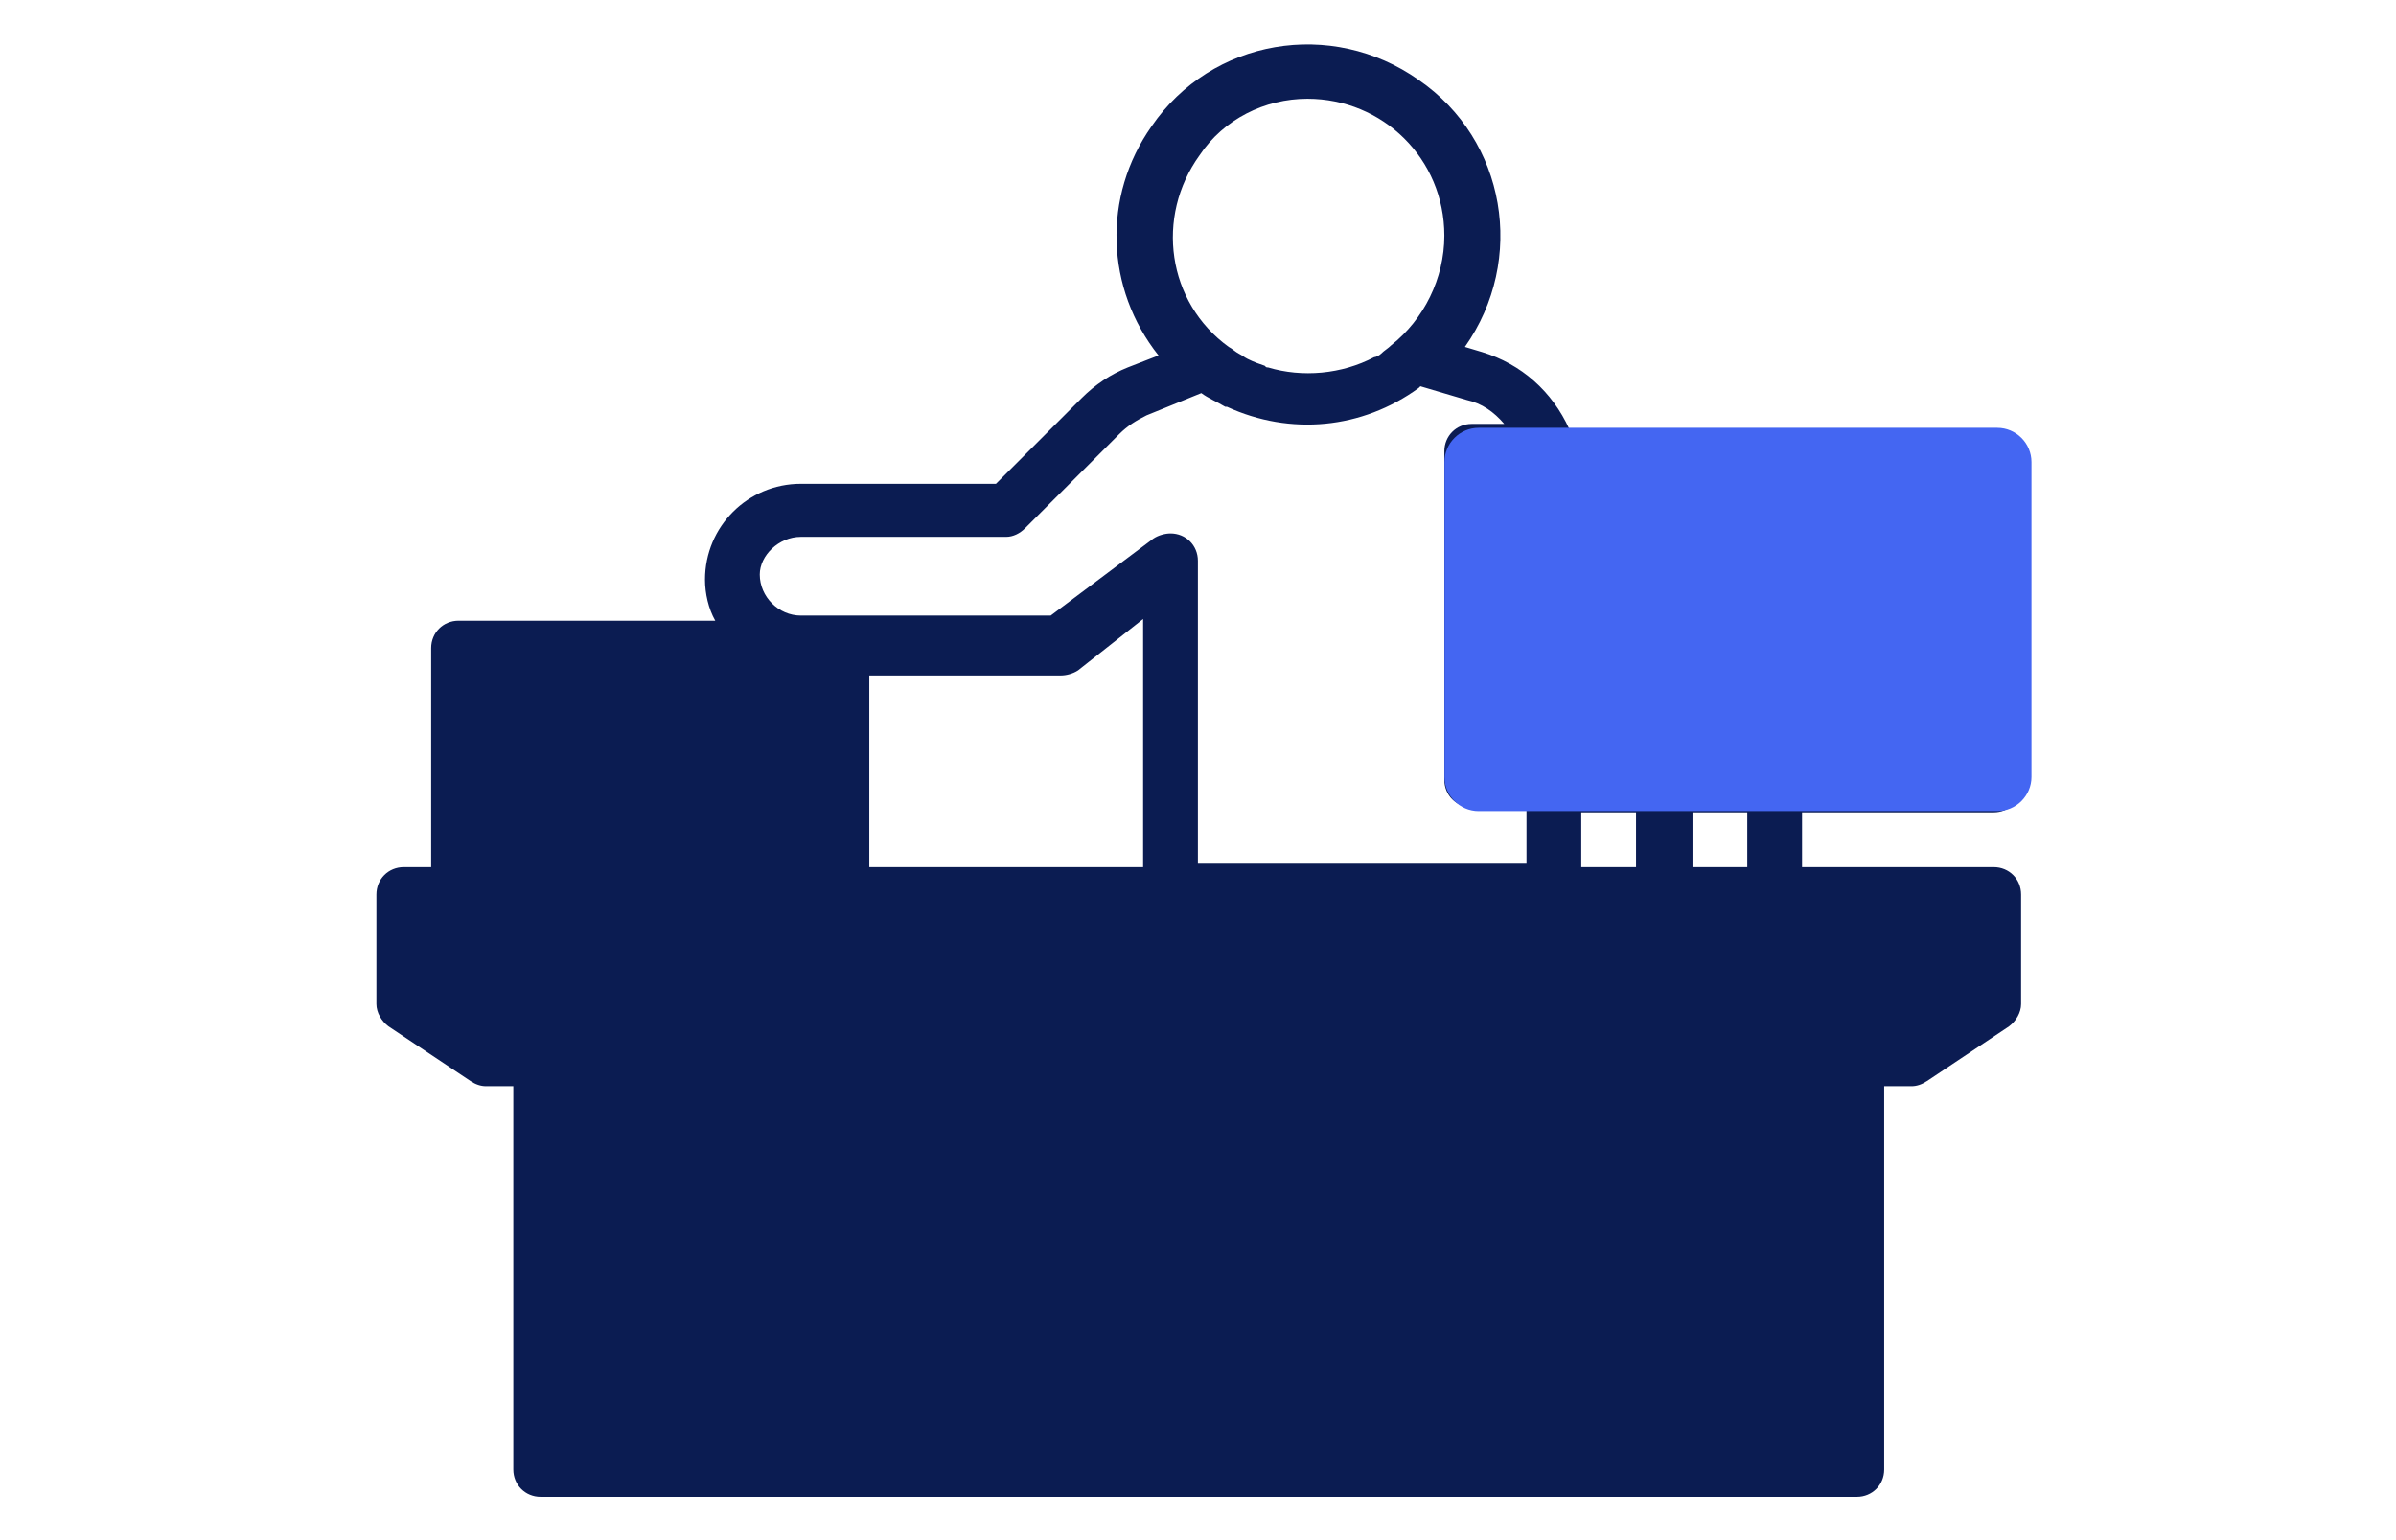 <?xml version="1.0" encoding="utf-8"?>
<!-- Generator: Adobe Illustrator 19.0.0, SVG Export Plug-In . SVG Version: 6.00 Build 0)  -->
<svg version="1.1" id="Layer_1" xmlns="http://www.w3.org/2000/svg" xmlns:xlink="http://www.w3.org/1999/xlink" x="0px" y="0px"
	 viewBox="-889 496 140 90" style="enable-background:new -889 496 140 90;" xml:space="preserve">
<style type="text/css">
	.st0{fill:#0B1C52;}
	.st1{fill:#4466F2;}
</style>
<g id="module-frontdesk" transform="translate(-518.206 -25.328)">
	<g id="Group_192">
		<g id="Group_191">
			<path id="Path_312" class="st0" d="M-254.3,568.8c0.9,0,1.6-0.7,1.6-1.6c0,0,0,0,0,0v-19.2c0-0.9-0.7-1.6-1.6-1.6h-24.8
				c-1-2.2-2.8-3.8-5.1-4.5l-1-0.3c3.6-5.1,2.4-12.1-2.7-15.6c-5.1-3.6-12.1-2.4-15.6,2.7c-2.9,4.1-2.7,9.5,0.4,13.4l-1.8,0.7
				c-1,0.4-1.9,1-2.7,1.8l-5,5H-324c-3.1,0-5.6,2.5-5.6,5.6c0,0.8,0.2,1.7,0.6,2.4h-15c-0.9,0-1.6,0.7-1.6,1.6c0,0,0,0,0,0V572h-1.6
				c-0.9,0-1.6,0.7-1.6,1.6v6.4c0,0.5,0.3,1,0.7,1.3l4.8,3.2c0.3,0.2,0.6,0.3,0.9,0.3h1.6v22.4c0,0.9,0.7,1.6,1.6,1.6c0,0,0,0,0,0
				h76.9c0.9,0,1.6-0.7,1.6-1.6v-22.4h1.6c0.3,0,0.6-0.1,0.9-0.3l4.8-3.2c0.4-0.3,0.7-0.8,0.7-1.3v-6.4c0-0.9-0.7-1.6-1.6-1.6h-11.2
				v-3.2L-254.3,568.8L-254.3,568.8z M-294.4,527.1c4.4,0,8,3.5,8,8c0,2.5-1.2,4.9-3.1,6.4c-0.2,0.2-0.4,0.3-0.6,0.5
				c-0.1,0.1-0.3,0.2-0.4,0.2c-1.9,1-4.2,1.2-6.2,0.6c-0.1,0-0.1,0-0.2-0.1c-0.3-0.1-0.6-0.2-1-0.4c-0.2-0.1-0.3-0.2-0.5-0.3
				c-0.2-0.1-0.4-0.3-0.6-0.4c-3.6-2.6-4.3-7.6-1.7-11.2C-299.3,528.3-296.9,527.1-294.4,527.1L-294.4,527.1z M-324,552.7h12
				c0.4,0,0.8-0.2,1.1-0.5l5.5-5.5c0.5-0.5,1-0.8,1.6-1.1l3.2-1.3h0c0.4,0.3,0.9,0.5,1.4,0.8l0.1,0c3.7,1.7,7.9,1.3,11.2-1.1
				l0.1-0.1l2.7,0.8c0.9,0.2,1.6,0.7,2.2,1.4h-1.9c-0.9,0-1.6,0.7-1.6,1.6v19.2c0,0.9,0.7,1.6,1.6,1.6h3.2v3.3h-19.2v-17.7
				c0-0.9-0.7-1.6-1.6-1.6c-0.3,0-0.7,0.1-1,0.3l-6,4.5H-324c-1.3,0-2.4-1.1-2.4-2.4C-326.4,553.8-325.3,552.7-324,552.7L-324,552.7
				z M-304,557.5V572h-16v-11.2h11.2c0.3,0,0.7-0.1,1-0.3L-304,557.5z M-278.4,572v-3.2h3.2v3.2H-278.4z M-271.9,572v-3.2h3.2v3.2
				H-271.9z"/>
		</g>
	</g>
</g>
<g>
	<path class="st1" d="M-770.3,541.4c0,1.1-0.9,2-2,2h-30.3c-1.1,0-2-0.9-2-2V523c0-1.1,0.9-2,2-2h30.3c1.1,0,2,0.9,2,2V541.4z"/>
</g>
</svg>
